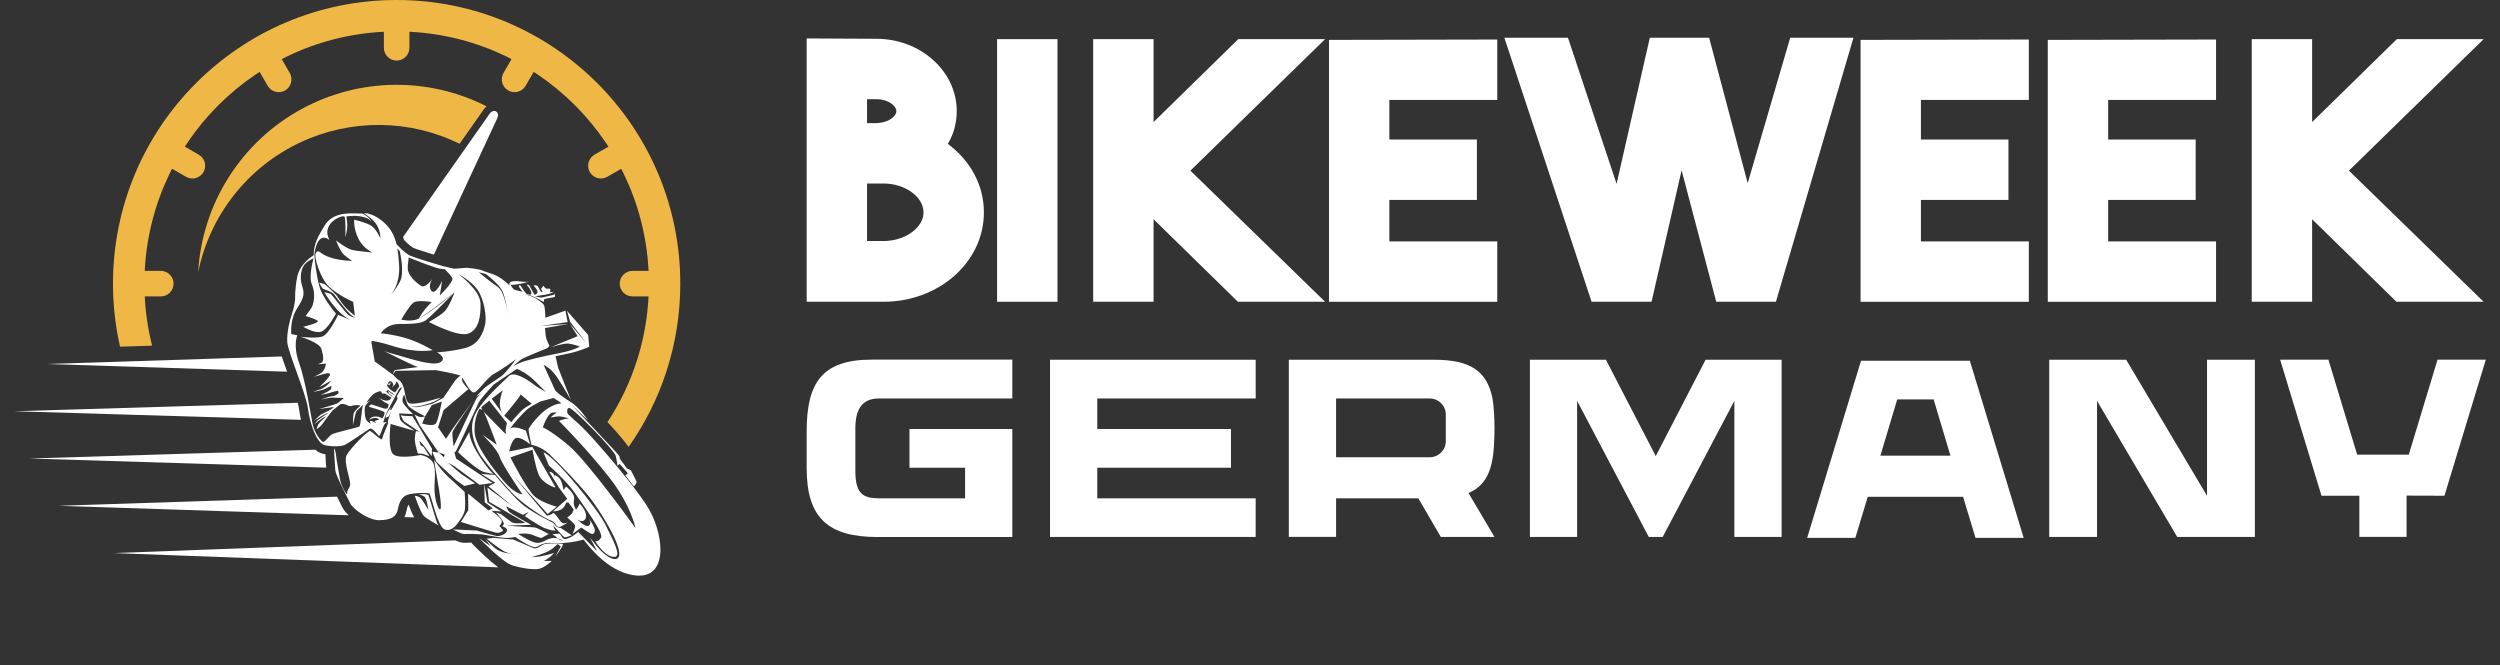 <?xml version="1.0" encoding="utf-8"?>
<!-- Generator: Adobe Illustrator 16.0.0, SVG Export Plug-In . SVG Version: 6.00 Build 0)  -->
<!DOCTYPE svg PUBLIC "-//W3C//DTD SVG 1.1//EN" "http://www.w3.org/Graphics/SVG/1.1/DTD/svg11.dtd">
<svg version="1.1" id="Calque_1" xmlns="http://www.w3.org/2000/svg" xmlns:xlink="http://www.w3.org/1999/xlink" x="0px" y="0px"
	 width="225.095px" height="59.888px" viewBox="0 0 225.095 59.888" enable-background="new 0 0 225.095 59.888"
	 xml:space="preserve">
<rect x="0" y="0" width="225.095" height="59.888" fill="#333333" stroke="none"/>
<g>
	<g>
		<g>
			<path fill="#FFFFFF" d="M88.588,19.128c0,4.472-4.054,8.042-9.04,8.042h-6.916V3.461l6.272,0.032
				c3.989,0,7.238,2.927,7.238,6.499c0,1.062-0.256,2.059-0.803,2.96C87.366,14.463,88.588,16.652,88.588,19.128z M78.068,8.931
				v2.154h0.869c1.063-0.032,1.77-0.609,1.77-1.093c0-0.418-0.675-1.061-1.802-1.061H78.068z M79.548,21.702
				c1.931,0,3.604-1.191,3.604-2.574c0-1.415-1.673-2.605-3.604-2.605h-0.579h-0.064h-0.837v5.179H79.548z"/>
			<path fill="#FFFFFF" d="M95.213,27.17h-5.438V3.525h5.438V27.17z"/>
			<path fill="#FFFFFF" d="M119.307,3.525L107.18,15.365l12.127,11.805h-7.85l-7.592-7.43v7.43h-5.437V3.525h5.437v7.464
				l7.624-7.464H119.307z"/>
			<path fill="#FFFFFF" d="M134.81,8.996h-9.715v3.57h7.881v5.438h-7.881v3.73h9.715v5.437h-15.15V3.591l15.15-0.032V8.996z"/>
			<path fill="#FFFFFF" d="M161.187,3.397h5.694l-6.98,23.772h-5.374l-3.119-11.837l-2.704,11.837h-5.401l-7.852-23.772h5.726
				l4.377,13.158l2.993-13.158h5.34l3.472,13.093L161.187,3.397z"/>
			<path fill="#FFFFFF" d="M182.672,8.996h-9.716v3.57h7.881v5.438h-7.881v3.73h9.716v5.437h-15.15V3.591l15.15-0.032V8.996z"/>
			<path fill="#FFFFFF" d="M199.529,8.996h-9.714v3.57h7.88v5.438h-7.88v3.73h9.714v5.437h-15.152V3.591l15.152-0.032V8.996z"/>
			<path fill="#FFFFFF" d="M223.62,3.525l-12.127,11.839L223.62,27.17h-7.848l-7.593-7.43v7.43h-5.436V3.525h5.436v7.464
				l7.625-7.464H223.62z"/>
		</g>
		<g>
			<path fill="#FFFFFF" d="M77.014,38.602v3.772c0,2.066,0.66,2.493,2.148,2.493h7.732v-2.756h-5.006v-3.487h9.259v9.729H79.056
				c-4.446,0-6.424-1.659-6.424-6.195v-3.345c0-4.365,1.403-6.432,5.849-6.432h12.667v3.496H79.141
				C77.565,35.877,77.012,36.919,77.014,38.602z"/>
			<path fill="#FFFFFF" d="M98.796,35.877v2.747h12.038v3.488H98.796v2.755h14.262v3.476H94.542V32.391h18.517v3.486H98.796z"/>
			<path fill="#FFFFFF" d="M132.22,44.39l2.34,3.957h-4.83l-2.024-3.477h-7.407v3.471h-4.257V32.39h13.071
				c3.181,0,4.769,0.95,5.268,3.489c0.121,0.618,0.18,1.872,0.18,2.641c0,0.767-0.044,1.95-0.146,2.623
				C134.158,42.79,133.529,43.837,132.22,44.39z M120.298,41.169h8.437c0.796,0,1.442-0.646,1.442-1.444v-2.403
				c0-0.798-0.646-1.443-1.442-1.443h-8.437V41.169z"/>
			<path fill="#FFFFFF" d="M160.413,32.391v15.952h-4.254V36.094l-6.452,12.249h-1.255L142,36.094v12.249h-4.251V32.391h6.844
				l4.488,8.674l4.486-8.674H160.413z"/>
			<path fill="#FFFFFF" d="M182.209,48.431h-4.338l-1.12-3.702h-8.582l-1.118,3.702h-4.338l4.85-15.951h9.798L182.209,48.431z
				 M170.823,35.963l-1.517,5.067h6.308l-1.513-5.067H170.823z"/>
			<path fill="#FFFFFF" d="M191.437,32.391l7.28,12.252V32.391h4.307v15.952h-6.993l-7.219-12.249v12.249h-4.304V32.391H191.437z"/>
			<path fill="#FFFFFF" d="M220.093,44.635l-3.41-0.011v3.713h-4.253v-3.702h-3.407l-3.724-12.25h4.347l2.587,8.55h4.649l2.588-8.55
				h4.347L220.093,44.635z"/>
		</g>
	</g>
	<path fill-rule="evenodd" clip-rule="evenodd" fill="#EFB746" d="M35.713,0c14.104,0,25.54,11.434,25.54,25.539
		c0,5.474-1.724,10.544-4.653,14.699c-0.516-0.705-1.284-1.587-1.904-2.23c2.354-3.579,3.728-7.863,3.728-12.469
		c0-12.542-10.168-22.71-22.71-22.71c-12.544,0-22.711,10.168-22.711,22.71c0,1.926,0.24,3.797,0.692,5.583l-2.888,0.092
		c-0.414-1.826-0.634-3.724-0.634-5.675C10.173,11.434,21.608,0,35.713,0z"/>
	<path fill-rule="evenodd" clip-rule="evenodd" fill="#EFB746" d="M35.713,1.347L35.713,1.347c0.632,0,1.15,0.518,1.15,1.151v1.807
		c0,0.632-0.519,1.149-1.15,1.149l0,0c-0.634,0-1.15-0.517-1.15-1.149V2.498C34.563,1.865,35.08,1.347,35.713,1.347z"/>
	<path fill-rule="evenodd" clip-rule="evenodd" fill="#EFB746" d="M47.808,4.588L47.808,4.588c0.549,0.317,0.738,1.024,0.421,1.571
		l-0.902,1.565c-0.316,0.548-1.024,0.737-1.571,0.421l0,0c-0.548-0.316-0.737-1.023-0.422-1.571l0.904-1.565
		C46.555,4.462,47.26,4.272,47.808,4.588z"/>
	<path fill-rule="evenodd" clip-rule="evenodd" fill="#EFB746" d="M56.664,13.443L56.664,13.443c0.317,0.548,0.128,1.255-0.42,1.571
		l-1.565,0.904c-0.549,0.316-1.255,0.127-1.571-0.421l0,0c-0.317-0.548-0.126-1.254,0.422-1.571l1.565-0.904
		C55.641,12.706,56.347,12.896,56.664,13.443z"/>
	<path fill-rule="evenodd" clip-rule="evenodd" fill="#EFB746" d="M59.906,25.539L59.906,25.539c0,0.633-0.518,1.15-1.15,1.15
		h-1.807c-0.634,0-1.15-0.518-1.15-1.15l0,0c0-0.633,0.517-1.15,1.15-1.15h1.807C59.388,24.389,59.906,24.906,59.906,25.539z"/>
	<path fill-rule="evenodd" clip-rule="evenodd" fill="#EFB746" d="M23.617,4.588L23.617,4.588c0.548-0.316,1.255-0.126,1.57,0.421
		l0.904,1.565c0.315,0.548,0.126,1.255-0.42,1.571l0,0c-0.549,0.316-1.256,0.127-1.571-0.421l-0.904-1.565
		C22.88,5.611,23.068,4.905,23.617,4.588z"/>
	<path fill-rule="evenodd" clip-rule="evenodd" fill="#EFB746" d="M14.761,13.443L14.761,13.443
		c0.316-0.547,1.023-0.737,1.571-0.421l1.565,0.904c0.548,0.317,0.737,1.023,0.422,1.571l0,0c-0.317,0.548-1.024,0.737-1.571,0.421
		l-1.566-0.904C14.635,14.698,14.446,13.991,14.761,13.443z"/>
	<path fill-rule="evenodd" clip-rule="evenodd" fill="#EFB746" d="M11.521,25.539L11.521,25.539c0-0.633,0.517-1.15,1.149-1.15
		h1.808c0.632,0,1.15,0.518,1.15,1.15l0,0c0,0.633-0.519,1.15-1.15,1.15H12.67C12.038,26.689,11.521,26.172,11.521,25.539z"/>
	<path fill-rule="evenodd" clip-rule="evenodd" fill="#FFFFFF" d="M44.782,10.625l-5.715,12.303
		c-0.172-0.053-0.342-0.105-0.515-0.159c-0.287-0.091-0.578-0.182-0.865-0.28c-0.157-0.053-0.35-0.114-0.499-0.186
		c-0.004-0.002-0.008-0.003-0.011-0.005c-0.049-0.045-0.102-0.084-0.156-0.121c-0.027-0.018-0.056-0.036-0.084-0.051
		c-0.195-0.159-0.383-0.343-0.563-0.526c-0.025-0.09-0.051-0.179-0.081-0.266l7.801-11.106c0.15-0.214,0.396-0.297,0.57-0.195
		C44.841,10.135,44.891,10.387,44.782,10.625z"/>
	<path fill-rule="evenodd" clip-rule="evenodd" fill="#EFB746" d="M43.816,9.576c-5.209-2.646-11.408-2.59-16.59,0.2
		c-5.477,2.95-9.031,8.531-9.385,14.743c1.049-5.145,4.47-9.49,9.229-11.712c4.556-2.128,9.819-2.067,14.313,0.137l2.173-3.094
		C43.629,9.745,43.717,9.652,43.816,9.576z"/>
	<path fill-rule="evenodd" clip-rule="evenodd" fill="#FFFFFF" d="M44.865,51.082l-34.636-1.285l30.758-1.144
		c0.312,0.137,0.644,0.246,0.892,0.22c0.171-0.015,0.37-0.016,0.567-0.013c0.032,0.053,0.072,0.103,0.116,0.15
		C43.048,49.498,44.032,50.462,44.865,51.082z"/>
	<path fill-rule="evenodd" clip-rule="evenodd" fill="#FFFFFF" d="M37.294,46.588l-0.877-0.028c0.077-0.158,0.138-0.338,0.176-0.543
		c0.028-0.141,0.081-0.415,0.195-0.585C36.933,45.818,37.116,46.262,37.294,46.588L37.294,46.588z M31.404,46.395L5.287,45.54
		l25.058-0.821c0.164,0.321,0.329,0.644,0.483,0.969C30.944,45.928,31.156,46.173,31.404,46.395z"/>
	<path fill-rule="evenodd" clip-rule="evenodd" fill="#FFFFFF" d="M29.371,42.107L2.665,41.284l25.724-0.794
		c0.214,0.189,0.451,0.323,0.719,0.376c0.064,0.014,0.128,0.025,0.193,0.036C29.317,41.303,29.336,41.71,29.371,42.107z"/>
	<path fill-rule="evenodd" clip-rule="evenodd" fill="#FFFFFF" d="M27.102,37.801L1.279,37.027l25.523-0.762
		c0.058,0.204,0.106,0.41,0.131,0.604C26.969,37.133,27.023,37.455,27.102,37.801z"/>
	<path fill-rule="evenodd" clip-rule="evenodd" fill="#FFFFFF" d="M25.849,33.465l-21.68-0.691l21.201-0.678
		c0.024,0.069,0.046,0.134,0.066,0.195C25.57,32.686,25.708,33.075,25.849,33.465z"/>
	<path fill-rule="evenodd" clip-rule="evenodd" fill="#FFFFFF" d="M28.783,22.677c0,0-0.265-0.183-0.378,0.179
		c-0.113,0.363,0.44,2.229,1.24,2.978c0.801,0.75,2.156,1.347,2.156,1.347l0.151,1.243c0,0-0.71-0.491-1.192-1.176
		c-0.483-0.684-0.483-0.684-0.483-0.684s-0.969-0.965-1.107-1.01s-0.429-0.098-0.429-0.098s0.221,0.492,0.386,0.567
		c0.166,0.074,0.78,0.229,1.008,0.552c0.229,0.322,1.146,1.53,1.49,1.793c0.346,0.262,0.383,0.265,0.383,0.265
		s-0.438-0.126-0.646-0.271c-0.209-0.142-1.486-1.867-1.606-1.911c-0.121-0.044-0.55-0.151-0.55-0.151s1.094,2.017,2.506,2.581
		l-1.273-0.537c0,0-0.818,1.794-1.45,1.968c-0.63,0.175-1.924,0.015-1.924,0.015s1.69,0.503,1.867,1.077
		c0.179,0.575,0.278,1.164-0.028,1.28c-0.308,0.116-0.308,0.116-0.308,0.116l0.756-0.055c0,0-0.069,0.638-0.497,0.879
		c-0.428,0.242-0.618,0.308-0.618,0.308l0.917-0.254c0,0,0.536-0.18,0.564,0.028c0.026,0.21-0.966,1.157-0.966,1.157l1.088-0.603
		c0,0-0.429,0.6-1.004,0.795c-0.575,0.197-0.671,0.229-0.671,0.229s0.797-0.119,1.059-0.247s0.6-0.29,0.6-0.29
		s0.082,0.213-0.094,0.363c-0.178,0.151-0.863,0.455-0.863,0.455l0.695-0.151c0,0,0.721-0.236,0.834-0.221
		c0.111,0.014,0.091,0.212,0.091,0.212s-0.306,0.267-0.541,0.264s-1.033,0.305-1.033,0.305s0.763-0.177,1.009-0.174
		c0.243,0.002,0.441,0.015,0.441,0.015l0.602,0.021c0,0-0.454,0.41-0.64,0.504c-0.184,0.095-1.589,0.483-1.589,0.483l1.338-0.177
		c0,0-0.237,0.215-0.479,0.334c-0.242,0.118-0.569,0.263-0.746,0.385c-0.175,0.123-0.574,0.536-0.574,0.536s0.705-0.49,0.984-0.608
		c0.279-0.117,0.338-0.144,0.338-0.144s-0.265,0.175-0.528,0.36c-0.213,0.147-0.426,0.302-0.501,0.378
		c-0.169,0.172-0.24,0.3-0.24,0.3s0.63-0.523,0.842-0.616c0.211-0.093,0.232-0.112,0.232-0.112s-0.643,0.572-0.737,0.736
		c-0.092,0.165-0.155,0.454-0.155,0.454s0.255-0.177,0.414-0.347s0.906-1.272,1.053-1.368c0.146-0.098,0.582-0.497,0.697-0.549
		c0.115-0.05,0.348,0.011,0.479,0.044c0.131,0.035,0.233,0.21,0.551,0.104c0.316-0.105,0.671-0.041,0.736-0.028
		c0.066,0.013-0.493,0.427-0.582,0.678c-0.088,0.249-0.085,1.098-0.085,1.098s0.259-1.186,0.319-1.256
		c0.062-0.073,0.605-0.581,0.605-0.581c-0.112,0.105-0.2,1.846-0.337,1.952c-0.138,0.104-2.292,0.559-2.527,0.735
		c-0.235,0.176-0.621,0.704-0.751,0.66c-0.13-0.046-0.754-0.7-0.948-1.69s-0.631-3.821-1.207-5.436
		c-0.576-1.613-0.154-2.478-0.154-2.478l-0.542-0.103c0,0-0.16-1.253,0.516-2.312c0.678-1.06,0.673-1.342,0.447-2.051
		c-0.229-0.709-0.09-1.55,0.251-1.929c0.339-0.378,0.78-0.524,0.78-0.524s-0.462,1.635-0.14,2.349
		c0.32,0.714,0.228,1.766-0.116,2.218c-0.344,0.454-0.446,0.619-0.446,0.619s0.966,0.276,1.089,0.453
		c0.122,0.175-1.31,0.515-1.31,0.515s1.042,0.639,1.618,0.443c0.576-0.197,1.329-1.628,1.329-1.628s-1.173-1.38-1.461-2.357
		c-0.29-0.977-0.452-2.386-0.479-2.947c-0.008-0.147,0.247-2.174,1.354-1.331c-0.78-1.449,1.05-2.244,1.333-2.112
		c0.138,0.064,0.108,1.351,0.11,1.882c0.21-0.896,0.193-1.143,0.078-1.88c0.464-0.095,1.822-0.14,2.268,0.468
		c0,0-0.11-0.217-0.302-0.392c-0.207-0.19-0.497-0.338-0.537-0.338c-0.82,0.009-2.581-0.291-3.404,1.11
		c-0.529,0.898-0.952,1.537-0.968,2.641c0,0-1.216,0.719-1.465,1.876c-0.248,1.156-0.202,2.083-0.202,2.083
		s-0.051,0.619-0.272,1.267c-0.223,0.648-0.486,1.728-0.438,2.598c0.049,0.87,1.685,4.614,1.86,5.959
		c0.174,1.347,0.776,3.171,1.542,3.324c0.765,0.153,1.502,0.114,1.832-0.057c0.329-0.172,2.088-1.362,2.088-1.362
		s0.139-0.124,0.296-0.05c0.156,0.073,0.654,0.646,0.654,0.646s0.07-0.07,0.167-0.312c0.097-0.239,0.209-0.593,0.312-0.747
		c0.104-0.154,0.257-0.222,0.257-0.222l-0.371,0.065c0,0,0.198-0.726,0.374-1.018c0.176-0.293,0.942-1.809,1.064-2
		c0.123-0.19,0.264-0.146,0.264-0.146l-0.475,0.785c0,0,0.067,0.154,0.063,0.231c-0.005,0.073-0.571,1.015-0.571,1.015l-0.102-0.034
		l0.146-0.242c0,0-0.325,0.331-0.459,0.646c-0.134,0.313-0.061,0.34-0.061,0.34s0.156-0.095,0.214-0.111
		c0.058-0.016,0.25-0.458,0.25-0.458l-0.268,0.792c0,0-0.018,0.16-0.003,0.24c0.015,0.082-0.457,1.089-0.475,1.229
		c-0.017,0.142-0.07,0.271-0.162,0.226c-0.092-0.04-0.77-0.595-0.942-0.735c-0.172-0.142-1.806,1.557-2.138,2.151
		c-0.334,0.596,0.381,2.271,0.303,2.684c-0.078,0.41-0.287,0.456-0.267,0.779c0.021,0.32-0.548-0.689-0.635-1.223
		c-0.085-0.532-0.338-1.846-0.371-2.263c-0.036-0.417-0.179-0.573-0.179-0.573s0.072,1.528,0.122,2.004
		c0.052,0.473,1.134,2.51,1.354,2.975c0.221,0.463,1.618,1.517,2.619,1.493c0.999-0.025,1.522-0.281,1.653-0.971
		c0.129-0.691,0.381-1.168,0.898-1.329c0.517-0.161,1.793-0.209,1.947-0.097c0.154,0.111,0.723,2.96,1.351,3.218
		c0.627,0.259,1.116-0.451,1.116-0.451s0.662-0.757,0.729-1.338c0.067-0.579-0.029-1.585-0.029-1.585s-0.685-0.62-1.441-1.32
		c-0.754-0.697-1.303-1.575-1.303-1.575s0.23,1.521,0.334,2.072c0.104,0.552,0.379,2.169,0.236,2.369
		c-0.143,0.199-0.457-0.647-0.525-1.498c-0.07-0.853,0.186-2.139-0.161-2.705c-0.349-0.564-1.117-0.661-1.117-0.661
		s-1.733,0.362-2.374-0.011c-0.642-0.372-0.308-2.788-0.308-2.788s2.209,0.663,2.156,0.604c-0.055-0.059-1.201-0.685-1.296-1.01
		c-0.096-0.326-0.085-0.542-0.085-0.542l1.241,0.063c0,0-0.819-0.767-0.925-1.083s0.13-0.681,0.13-0.681s0.265,0.898,0.37,1.037
		c0.105,0.136,0.919,0.64,1.141,0.735c0.221,0.097,0.366,0.198,0.366,0.198l-0.255,0.643c0,0,1.028,0.336,1.255-0.038
		c0.229-0.375,0.507-1.944,0.507-1.944l-0.9,0.331l-0.606,1.009c0,0-0.109,0.038-0.328,0.063c-0.218,0.026-0.62-0.229-0.62-0.229
		l0.478,0.976l1.701,2.446l-0.58-0.072l0.378,0.917l1.77,1.646l0.746,0.521l0.965-0.233l-1.284-0.868l-1.173-1.004l0.558,0.303
		l2.298,1.693l0.414-0.058l0.052,1.638l0.726,0.537l-0.396,0.188l-1.825-1.51l0.011,1.492l-0.662,1.058c0,0,2.523,0.791,3.044,0.939
		c0.519,0.15,0.762-0.186,0.762-0.186l-0.346-0.403c0,0,0.246-0.205,0.222-0.443c-0.025-0.236-0.923-0.914-0.923-0.914l0.882,0.064
		l-1.249-0.81l-0.287-1.652l0.755-0.104l-3.293-2.193l-0.155-0.56c0.07-0.042,0.121-0.08,0.142-0.111
		c0.082-0.122,1.833-3.877,2.027-4.339c0.113-0.271,0.819-1.064,1.385-1.672c0.659-0.449,1.547-1.05,2.082-1.404
		c0.356,0.158,1.039,0.514,1.667,1.151c0.419,0.426,0.727,0.731,0.938,0.936c-0.398-0.218-0.829-0.469-1.075-0.659
		c-0.543-0.426-1.793-1.251-2.26-0.777c-0.466,0.473-2.736,2.426-3.178,3.77c-0.439,1.346,0.278,2.856,0.7,3.463
		s1.494,1.897,2.618,3.134c1.123,1.237,3.212,2.49,3.482,2.576c0.267,0.085,0.497,0.22,0.624,0.47
		c0.13,0.253,0.365,0.16,0.433,0.137c0.067-0.025,0.611-0.354,0.611-0.354s-0.066,0.016-0.267,0.061
		c-0.201,0.046-0.342-0.141-0.404-0.219c-0.062-0.079-0.394-0.576-0.53-0.669c-0.137-0.091-0.229,0.063-0.229,0.063
		s-0.369,0.198-0.468,0.106c-0.1-0.089-3.019-3.597-3.019-3.597l3.118,3.481l0.826-0.655c0,0-1.209-0.308-1.935-0.873
		c-0.724-0.565-2.247-3.567-2.247-3.567l1.998-0.689c0,0,0.225,1.466,0.56,2.256c0.337,0.79,1.595,1.271,1.49,1.096
		c-0.104-0.177-2.075-3.616-2.075-3.616l-2.076,0.421c0,0,0.143-0.916,0.551-1.179c0.41-0.262,1.33,0.541,1.33,0.541l-0.371-1.226
		c0,0-0.476-0.269-1.021-0.299c-0.184-0.011-0.313,0.041-0.403,0.113l0,0c0.206-0.364,1.169-1.435,1.524-1.737
		c0.257-0.22,0.867-0.547,1.183-0.712l1.2-0.317c0.273,0.168,0.621,0.385,0.674,0.444c0.09,0.098-0.26-0.061-1.127,0.45
		c-0.864,0.511-1.709,1.702-1.784,1.867c-0.075,0.166,0.246,1.456,0.246,1.456s0.823,0.099,1.632,0.857
		c0.81,0.757,2.761,2.782,3.642,3.921c0.886,1.141,3.45,5.102,2.374,5.499c-0.591,0.109-1.38-0.656-1.875-1.286
		c-0.496-0.63-0.496-0.63-0.496-0.63l0.636,1.223l-1.624-1.655l-0.077-0.089c0,0-0.47,0.41-0.815,0.537
		c-0.345,0.129-0.446,0.17-0.615-0.026c-0.169-0.197-0.156-0.366-0.363-0.351c-0.209,0.019-0.541,0.045-0.541,0.045
		s0.312,0.185,0.467,0.358c0.156,0.172,0.517,0.238,0.517,0.238s-0.474-0.349-1.054-0.233s-0.762,0.423-1.28,0.419
		c-0.519-0.003-1.721-0.8-1.721-0.8s0.761-0.142,1.287,0.084c0.524,0.225,0.787,0.277,0.787,0.277l0.668-0.354
		c0,0-1.033-0.599-1.326-0.604c-0.292-0.006-2.527-0.16-2.527-0.16l2.276-0.07c0,0-1.854-1.002-2.003-1.197
		c-0.149-0.196-0.239-0.466-0.239-0.466l1.505,0.768l0.524-0.274l-0.36,0.387c0,0,1.257,0.864,1.792,1.082
		c0.536,0.217,0.959,0.229,0.959,0.229l-0.228-0.513c0,0,0.934,1.068,1.056,1.103c0.119,0.033,0.649-0.174,0.649-0.174l-1.002-0.666
		c0,0-0.293-0.015-0.434-0.173c-0.145-0.158-0.232-0.277-0.232-0.277s-2.104-1.031-2.949-1.81c-0.847-0.781-2.298-2.502-2.298-2.502
		s-0.847-0.058-1.048-0.086c-0.201-0.029-0.219-0.031-0.219-0.031l1.297,0.808l-0.604,0.326l2.224,1.851l-2.328-1.742l0.15,1.281
		l3.268,1.902c0,0-0.97,0.141-1.26-0.074c-0.29-0.211-0.934-0.709-0.934-0.709l-0.445-0.152c0,0,0.813,0.89,0.69,1.061
		c-0.121,0.175-0.132,0.175-0.132,0.175s0.557,0.16,0.41,0.464c-0.148,0.303-0.646,0.438-0.853,0.428
		c-0.207-0.012-1.851-0.502-1.851-0.502l-2.153-0.104c0,0,0.844,0.441,1.024,0.422c0.181-0.019,1.313-0.035,1.948,0.082
		c0.635,0.118,1.54,0.289,1.983,0.264c0.445-0.023,0.655-0.088,0.655-0.088s1.155,0.804,1.66,0.907
		c0.504,0.1,0.495-0.447,1.715-0.364c1.223,0.081,2.273-0.184,2.273-0.184l0.521-0.115c0.767,1.034,2.528,3.046,4.751,3.231
		c3.004,0.25,2.453-4.002,0.879-6.383c-0.579-0.88-1.569-2.161-2.619-3.43c-1.508-1.83-3.138-3.634-3.835-4.171l0.001,0.001
		l-0.617-0.579c-0.032-0.096-0.135-0.451,0.113-0.536c0.288-0.098,4.082,3.795,4.207,4.311c0.124,0.515,0.156,0.895,0.156,0.895
		l0.197-0.16l0.557,0.621c0,0,0.215,0.22,0.155,0.274c-0.06,0.053-0.187,0.141-0.187,0.141l0.759,0.997c0,0,0.289-0.287,0.235-0.447
		c-0.053-0.157-0.418-0.841-0.474-0.952c-0.056-0.112-0.376-0.218-0.376-0.218l-0.654-0.896c0,0,0.011-0.123-0.055-0.254
		c-0.063-0.13-4.308-4.611-4.308-4.611l1.49,1.415c0,0-0.751-1.141-1.473-1.593c-0.72-0.452-1.394-0.921-1.512-1.19
		c-0.118-0.271-0.998-2.201-0.998-2.201s0.37,0.132,0.853,0.647c0.483,0.516,1.604,2.516,1.604,2.516l-1.149-2.907l-0.235-1.039
		c0.374-0.084,0.715-0.156,0.979-0.205c1.125-0.206,2.052-0.648,2.052-0.648l-0.095-1.061l-1.905-2.172l0.288,0.995l1.43,1.884
		l-1.467-1.717l0.706,1.121l-2.477,1.013c0,0,1.208-0.391,1.64-0.348c0.432,0.041,1.042,0.27,1.042,0.27s-0.527,0.34-1.927,0.607
		c-1.4,0.268-2.928,0.63-3.418,0.84c-0.492,0.209-0.688,0.35-0.688,0.35s0.536-0.528,0.866-0.708s2.236-0.949,2.236-0.949
		l0.189-0.206c0,0-0.282-0.542-0.323-0.837s-0.083-0.76-0.083-0.76l2.121-0.379l-2.518,0.2l2.441-0.364l-0.202-1.029l-1.804,0.642
		c0,0-0.01-0.914-0.13-1.146c-0.119-0.234-0.813-0.685-1.165-0.797c-0.139-0.044-0.366-0.118-0.605-0.205
		c0.182,0.047,0.344,0.083,0.451,0.108c0.41,0.094,1.301,0.62,1.301,0.62l0.051-0.272c0,0,0.771-0.148,0.905-0.169
		c0.133-0.022-0.001-0.339-0.001-0.339l-0.035,0.129c0,0-0.878,0.209-1.079,0.245c-0.199,0.038-0.586-0.134-0.652-0.118
		c-0.067,0.015,0.588-0.063,1.054-0.153c0.467-0.087,0.605-0.222,0.682-0.237s-0.36,0.038-0.36,0.038s0.035-0.14,0.032-0.244
		c-0.004-0.104-0.165-0.093-0.251-0.069c-0.087,0.023-0.232-0.069-0.329-0.215c-0.096-0.146-0.14,0.163-0.243,0.185
		c-0.106,0.023,0.191,0.264,0.085,0.326c-0.106,0.06-0.251-0.259-0.361-0.472c-0.112-0.213-0.42-0.116-0.42-0.116
		s0.38,0.35,0.357,0.584s-0.276,0.241-0.276,0.241s-0.359-0.679-0.439-0.806c-0.078-0.127-0.268-0.099-0.268-0.099
		s0.315,0.299,0.427,0.673c0.113,0.372-0.378,0.188-0.459,0.126c-0.082-0.061-0.477-0.638-0.51-0.714
		c-0.034-0.077-0.178-0.009-0.154,0.067c0.024,0.077,0.343,0.489,0.343,0.489s-0.665-0.142-0.776-0.21
		c-0.009-0.006-0.02-0.014-0.029-0.022c-0.119-0.107-0.319-0.447-0.319-0.447c0.083,0.132,0.654,0.005,1.018-0.061
		c0.361-0.066,0.644-0.165,0.644-0.165s-0.209,0.041-0.519,0.001c-0.308-0.04-1.336-0.206-1.199,0.322v0
		c-0.357-0.335-0.884-0.79-1.521-1.01c-0.369-0.128-0.606-0.208-0.762-0.256l0,0c-0.326-0.215-1.489-0.301-1.489-0.301l0,0
		l-0.057-0.015l-1.155,0.09l-0.973-0.225c-0.005-0.001-2.546-0.74-3.051-0.983c-0.049-0.023-0.102-0.054-0.157-0.091
		c-0.025-0.03-0.055-0.058-0.093-0.082c-0.034-0.022-0.064-0.04-0.097-0.057c-0.289-0.228-0.605-0.548-0.82-0.773
		c-0.188-0.787-0.517-1.406-1.126-1.954c-1.027-0.921-1.805-0.829-1.805-0.829s0.823,0.476,1.17,1.079
		c0.346,0.603,0.314,1.186,0.314,1.186s-0.386-0.944-0.956-1.219c-0.569-0.275-1.407-0.47-1.407-0.47s-0.078,0.77,0.383,1.718
		c0.459,0.947,1.403,1.298,1.273,1.253c-0.129-0.044-1.371-0.127-1.854-0.247c-0.483-0.119-1.428-0.847-1.428-0.847
		s0.348,0.96,0.708,1.282c0.361,0.321,0.744,0.547,0.744,0.547S29.748,23.509,28.783,22.677L28.783,22.677z M45.583,39.062
		c-0.063-0.012-0.147-0.064-0.268-0.19c-0.359-0.38-1.774-1.81-1.774-1.81s0.02,0.001,0.204,0.426
		c0.187,0.424,0.98,2.558,0.98,2.558l-1.292-0.916c0,0,1.33,1.276,1.557,2.005c0.225,0.728,2.049,3.368,2.049,3.368
		s-0.322,0.041-1.028-0.524s-3.079-3.497-3.255-4.863c-0.173-1.368,0.422-2.317,0.422-2.317l0.269,0.117
		c0,0-0.089-0.117-0.121-0.208c-0.014-0.038,0.326-0.32,0.727-0.633l1.587,2.016c0,0-0.073,0.317-0.107,0.616
		C45.516,38.825,45.543,38.953,45.583,39.062L45.583,39.062z M44.268,35.902c0.497-0.385,1.004-0.764,1.004-0.764
		s-0.233,0.516-0.268,1.174c-0.021,0.403,0.131,0.729,0.253,0.924L44.268,35.902L44.268,35.902z M45.398,37.426
		c0,0,1.263-1.48,1.485-1.905l0.995,0.839c0,0,0,0-0.508,0.295c-0.506,0.293-1.334,1.36-1.334,1.36L45.398,37.426L45.398,37.426z
		 M51.239,37.676c-0.498,0.023-0.906,0.224-0.906,0.224s2.688,2.704,4.596,5.18c1.907,2.475,2.294,4.475,2.294,4.475
		s-4.361-6.072-6.06-7.481c-1.699-1.407-2.293-1.588-2.293-1.588s0.403-1.243,0.861-1.333c0.114-0.022,0.26-0.025,0.413-0.017
		c-0.385,0.224-0.558,0.457-0.558,0.457s0.182-0.047,0.627-0.099C50.461,37.464,50.9,37.572,51.239,37.676L51.239,37.676z
		 M49.446,42.477c0.416-0.024,0.529,0.52,0.529,0.52l-0.035-0.228c0,0,0.251,0.068,0.463,0.334c0.212,0.265,0.343,1.026,0.343,1.026
		l0.216-0.327c0,0,0.851,0.665,0.73,1.177c-0.122,0.514,0.119,0.789,0.162,0.887c0.04,0.095,0.349-0.528,0.349-0.528
		s0.345,0.414,0.462,0.674c0.119,0.26,0.184,0.642-0.07,0.836c-0.256,0.193-0.608-0.088-0.608-0.088s0.723,0.792,1.036,0.562
		c0.313-0.229-0.031-0.689-0.031-0.689s0.38,0.521,0.519,0.903c0.142,0.385-0.079,0.618-0.291,0.521
		c-0.211-0.096-0.885-0.563-0.885-0.563l-0.784,0.582c0,0,0.244-0.525,0.236-0.724c-0.01-0.198-0.718-0.745-0.718-0.745
		s0.336-0.245,0.425-0.374c0.093-0.125,0.153-0.368,0.153-0.368l-0.458-0.608l-0.198-0.019c0,0-0.158,0.5-0.515,0.661
		c-0.357,0.16-0.687,0.142-0.687,0.142l1.284-1.129l-0.731-0.99L49.446,42.477L49.446,42.477z M48.933,40.736
		c1.001,0.314,4.925,5.137,5.615,6.57c0.692,1.43,1.349,2.64,0.872,2.825c-0.89,0.164-1.831-1.405-1.831-1.405
		s0.259,0.108,0.525-0.313c0.267-0.42-1.515-2.774-2.303-3.947c-0.787-1.173-2.394-2.557-2.394-2.557L48.933,40.736L48.933,40.736z
		 M43.125,48.451l1.062,0.738L43.7,48.552c0,0,0.01,0.002,0.764,0.709c0.756,0.709,1.941,0.582,1.941,0.582s-0.249,0.07-0.751-0.086
		c-0.499-0.157-1.838-1.256-1.838-1.256l0.653-0.07l1.747,0.148c0,0,1.332,0.554,1.71,0.73c0.378,0.174,0.573-0.06,0.964-0.264
		c0.393-0.205,1.807-0.079,1.807-0.079s0,0-0.058,0.188c-0.056,0.184-0.655,0.991-0.655,0.991l0.503-0.934l-0.262-0.231
		c0,0,0.076-0.079-0.444,0.383c-0.521,0.461-1.945,0.803-1.945,0.803c0.856,0.019,2.055-0.382,2.055-0.382
		c-0.46,0.532-0.951,0.724-0.951,0.724h0.735c0,0-0.577,0.555-1.093,0.696c-0.516,0.144-1.806-0.074-2.566-0.339
		C45.257,50.599,43.125,48.451,43.125,48.451L43.125,48.451z M38.592,44.604c0,0,0.66,2.185,0.732,2.415
		c0.073,0.229,0.22,0.312,0.22,0.312s-1.184-0.617-1.439-0.941c-0.258-0.323-0.759-1.746-0.759-1.746s0.358-0.009,0.589,0.276
		c0.231,0.285,0.637,1.004,0.637,1.004s-0.153-1.054-0.353-1.205c-0.198-0.153-0.509-0.188-0.509-0.188S38.417,44.393,38.592,44.604
		L38.592,44.604z M36.307,37.435l0.827,0.043l0.773,1.256l0.988,1.664l-0.016,0.669c-0.401-0.445-0.688-1.032-1.136-1.37
		l0.132,0.385l0.264,0.164l0.532,0.83l-0.63-0.223l-0.413-0.021c0,0-0.329-0.931-0.273-1.456c0.056-0.524,0.104-0.568,0.104-0.568
		l0.308,0.071l-1.411-0.95l-0.284-0.543L36.307,37.435L36.307,37.435z M43.762,24.682c0.474,0.373,1.178,0.978,1.432,1.45
		c0.396,0.737,0.565,2.556,0.565,2.556s-0.217-2.368-0.945-2.858c-0.537-0.361-1.325-1.001-1.704-1.313
		C43.342,24.562,43.575,24.625,43.762,24.682L43.762,24.682z M40.064,24.251c0.258,0.259,0.583,0.61,0.661,0.801
		c0.135,0.327-1.128,1.553-1.128,1.553l0.211-1.317c0,0-0.607,1.335-0.962,0.902c-0.354-0.433,0.086-1.099,0.086-1.099
		s-0.604,0.921-1.042,0.634c-0.437-0.286-1.176-0.929-1.181-1.588c-0.003-0.399,0.089-0.716,0.084-0.956
		c0.759,0.309,2.331,0.93,2.822,1.012C39.733,24.212,39.885,24.232,40.064,24.251L40.064,24.251z M36.008,22.645
		c-0.009,0-0.013,0.002-0.013,0.002s0.467,1.873,0.01,2.716c-0.458,0.843-0.795,1.146-0.795,1.146s0.837-0.88,0.724-2.659
		c-0.037-0.552-0.082-1.042-0.16-1.481C35.848,22.464,35.93,22.559,36.008,22.645L36.008,22.645z M39.499,40.749
		c0,0,0.287,0.106,0.547,0.178l-0.079,0.238L39.499,40.749L39.499,40.749z M42.255,38.89c0.074,1.436,1.977,3.667,2.16,3.771
		c0.182,0.103,0,0-0.729-0.133c-0.728-0.132-2.449-1.824-2.449-1.824L42.255,38.89L42.255,38.89z M33.476,30.692
		c0.419,0.058,1.026,0.188,1.883,0.462c2.115,0.677,3.601,0.376,3.601,0.376s-1.15-0.701-2.356-1.066
		c-1.207-0.365-2.315-0.458-2.315-0.458s0.478-0.844,1.685-0.836c1.205,0.006,1.925-0.051,2.335-0.313
		c0.408-0.261,2.616-2.537,2.616-2.537s-0.483,1.332-0.92,1.743c-0.437,0.411-1.388,0.927-1.388,0.927s2.587,1.38,3.529,1.051
		c0.939-0.328,1.15-1.487,1.12-2.713c-0.03-1.228-1.993-2.649-1.993-2.649s1.121,0.567,1.72,1.409
		c0.596,0.842,0.852,2.458,0.683,3.146c-0.168,0.689-0.524,1.763-1.767,2.095c-1.243,0.331-2.565,0.395-2.565,0.395
		s0.955,0.483,0.312,0.884c-0.643,0.4-2.699-0.31-3.87-0.636c-1.171-0.323-1.243-0.384-1.243-0.384s2.628,1.324,3.091,1.461
		l-2.087,0.269l-0.156,0.28l0.064,0.032l0.145-0.243l3.652-0.061c0,0,1.784,0.316,2.197,0.492c-0.175,0.135-0.371,0.307-0.485,0.47
		c-0.244,0.346-1.041,1.53-1.041,1.53l-0.961,0.524c0,0-1.147,0.316-1.459,0.319c-0.31,0.002-0.485-0.101-0.485-0.101
		s0.275,0.07,0.507,0.041c0.234-0.03,1.562-0.282,2.145-0.799c0,0-2.445,0.778-2.88,0.473c-0.438-0.306-0.209-1.783-1.003-2.131
		l-0.376-0.382l-1.671-1.219l-0.305-1.75C33.432,30.796,33.45,30.756,33.476,30.692L33.476,30.692z M40.923,26.32
		c0,0-1.921,1.696-3.216,2.36c0,0,0.978-0.629,1.37-0.929C39.468,27.452,40.923,26.32,40.923,26.32L40.923,26.32z M37.708,28.681
		c-0.446,0.229-1.02,0.214-1.578,0.1c0.25-0.429,0.85-1.414,1.165-1.574c0.407-0.206,1.565-0.012,1.565-0.012
		s-0.657,0.68-0.844,0.992C37.831,28.497,37.708,28.681,37.708,28.681L37.708,28.681z M41.614,33.986
		c0.229,0.358,0.697,1.264,1,1.345c0.353,0.094,1.142-1.278,1.898-1.691c0.755-0.415,1.952-1.295,1.952-1.295
		s-0.75,1.036-1.285,1.503c-0.016,0.011-1.425,0.935-1.634,1.158c-0.21,0.227-0.669,0.692-0.669,0.692l0.457-0.261
		c0,0-0.235,0.169-0.387,0.377c-0.152,0.209-2.104,4.388-2.104,4.388s-0.146-0.998-0.103-1.278c0.042-0.28,1.872-2.852,1.872-2.852
		c-0.854,1.165-1.672,2.214-2.458,3.443l-0.711-1.047l0.494-1.529l2.24-1.908c0,0-0.514-0.471-0.572-0.794
		C41.59,34.154,41.596,34.068,41.614,33.986L41.614,33.986z M34.144,37.766c-0.216,0.067-0.422,0.156-0.422,0.156l0.167,0.208
		c0,0-0.338-0.208-0.431-0.23c-0.093-0.023-0.161,0.021-0.161,0.021l0.082,0.22c0,0-0.35-0.168-0.439-0.407
		c-0.093-0.242-0.139-0.792-0.087-1.07c0.052-0.28,0.533-0.642,0.533-0.642s-0.206,0.114-0.396,0.229
		c0.157-0.24,0.504-0.731,0.777-0.859c0.367-0.169,0.463-0.201,0.537-0.143c0.071,0.062,0.084,0.186,0.084,0.186
		s0.19-0.047,0.338,0.035c0.109,0.063,0.388,0.254,0.516,0.343c0,0-0.157,0.355-0.603,0.236c-0.447-0.116-0.689-0.346-0.689-0.346
		s0.488,0.393,0.698,0.518c0.212,0.123,0.381,0.132,0.336,0.253c-0.044,0.12-0.013,0.441-0.458,0.287
		c-0.444-0.155-1.103-0.351-1.103-0.351s-0.292,0.156-0.183,0.218c0.11,0.062,0.698,0.187,0.938,0.293
		c0.239,0.107,0.455,0.128,0.448,0.25c-0.005,0.103-0.061,0.389-0.237,0.51c-0.128-0.173-0.935-0.354-1.145,0.131
		c0,0,0.213-0.184,0.538-0.182C33.982,37.631,34.091,37.707,34.144,37.766L34.144,37.766z M35.422,35.556l-0.489-0.364
		c0,0,0.03,0.143,0.101,0.232c0.061,0.074,0.248,0.221,0.299,0.259L35.3,35.728l-0.532-0.46l0.159-0.173
		c0,0,0.443,0.352,0.495,0.374c0.019,0.007,0.033,0.013,0.048,0.017L35.422,35.556L35.422,35.556z M35.577,35.337
		c-0.09-0.035-0.253-0.111-0.415-0.253c-0.237-0.207-0.333-0.357-0.321-0.417c0.012-0.062,0.07-0.071,0.07-0.071l0.143,0.104
		l0.151-0.246c0,0-0.033-0.029-0.078,0c-0.044,0.031-0.114,0.139-0.114,0.139L34.917,34.5c0,0,0.102-0.182,0.203-0.176
		c0.102,0.004,0.204,0.058,0.233,0.144c0.028,0.087,0.074,0.198,0.074,0.198l-0.145,0.233c0,0,0.208-0.185,0.273-0.261
		c0.035-0.043,0.102-0.188,0.152-0.311c0.116,0.153,0.278,0.393,0.229,0.477C35.903,34.868,35.737,35.106,35.577,35.337z"/>
</g>
</svg>
